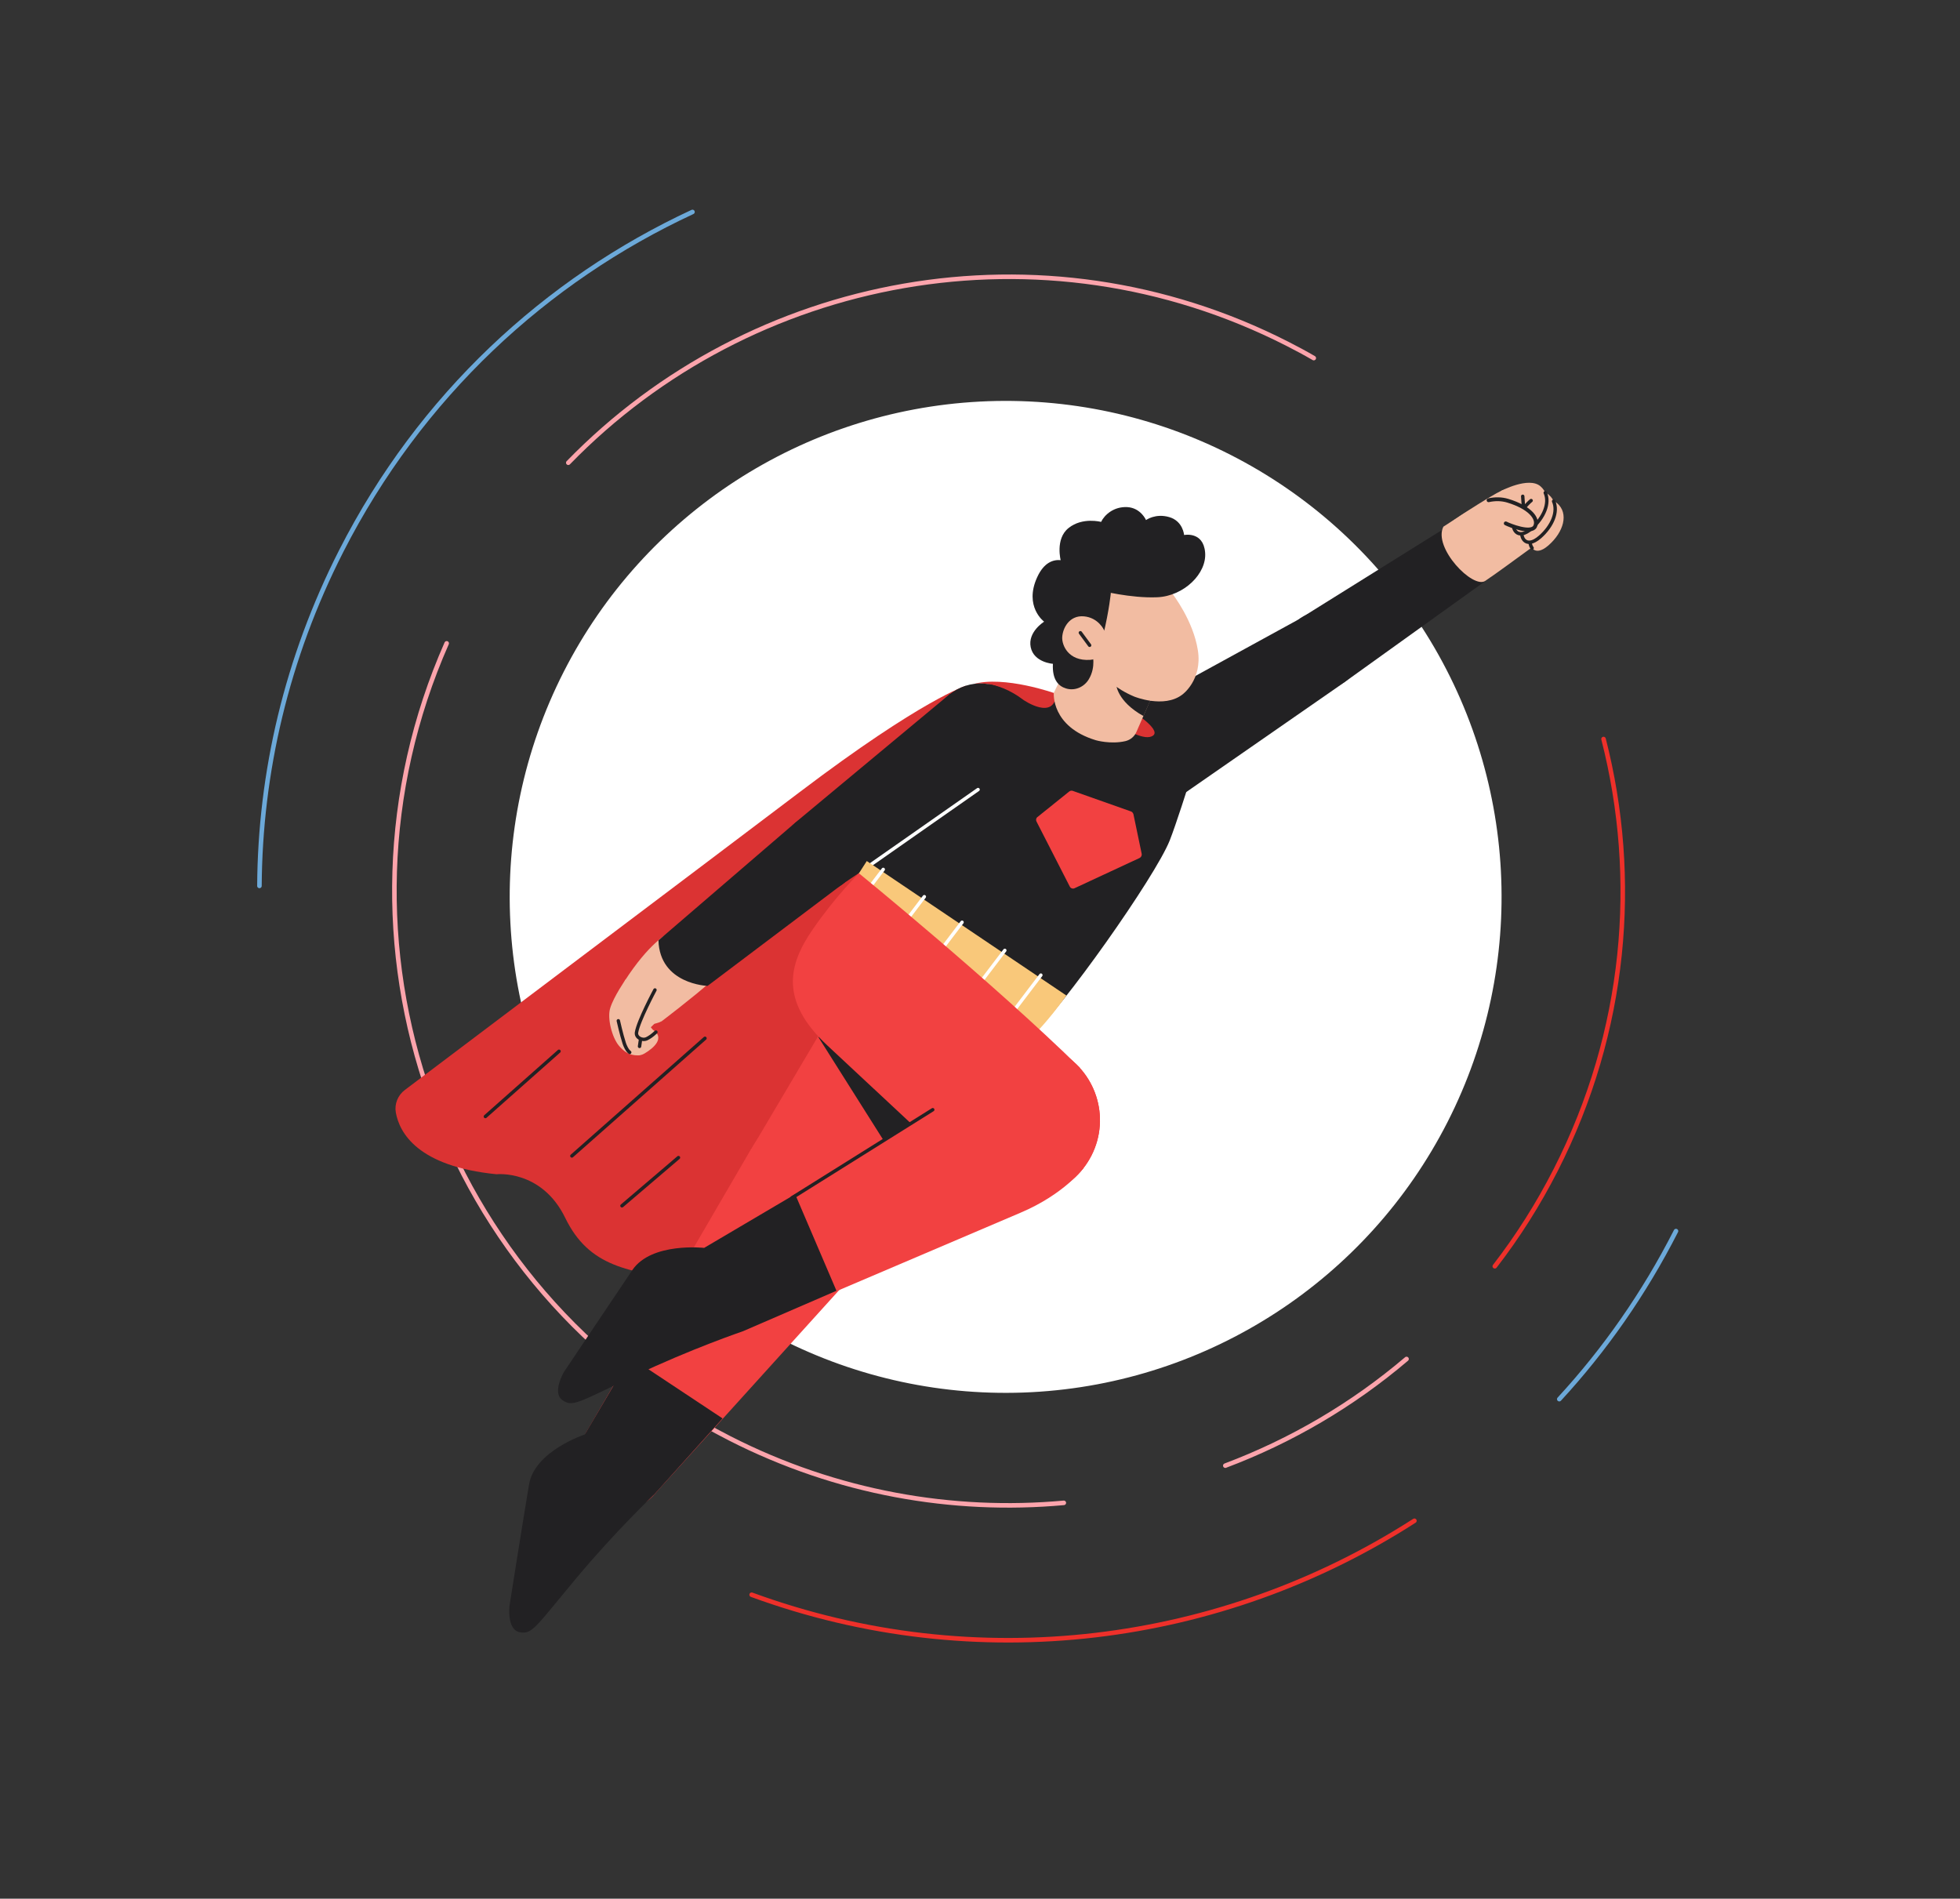 <?xml version="1.0" encoding="UTF-8" standalone="no"?>
<svg
   xmlns:dc="http://purl.org/dc/elements/1.1/"
   xmlns:cc="http://creativecommons.org/ns#"
   xmlns:rdf="http://www.w3.org/1999/02/22-rdf-syntax-ns#"
   xmlns:svg="http://www.w3.org/2000/svg"
   xmlns="http://www.w3.org/2000/svg"
   xmlns:sodipodi="http://sodipodi.sourceforge.net/DTD/sodipodi-0.dtd"
   xmlns:inkscape="http://www.inkscape.org/namespaces/inkscape"
   width="861"
   height="834"
   viewBox="0 0 861 834"
   version="1.1"
   id="svg484"
   sodipodi:docname="agente-super.svg"
   inkscape:version="1.0.2 (e86c8708, 2021-01-15)">
  <rect x="0" y="0" width="861" height="834" fill="#333333" stroke="none"/>
  <defs
     id="defs488" />
  <sodipodi:namedview
     pagecolor="#ffffff"
     bordercolor="#666666"
     borderopacity="1"
     objecttolerance="10"
     gridtolerance="10"
     guidetolerance="10"
     inkscape:pageopacity="0"
     inkscape:pageshadow="2"
     inkscape:window-width="1252"
     inkscape:window-height="1027"
     id="namedview486"
     showgrid="false"
     inkscape:zoom="1.0323741"
     inkscape:cx="430.5"
     inkscape:cy="417"
     inkscape:window-x="0"
     inkscape:window-y="25"
     inkscape:window-maximized="0"
     inkscape:current-layer="g476" />
  <g
     fill="none"
     fill-rule="evenodd"
     id="g482">
    <g
       id="g480">
      <g
         transform="translate(1.61,1.648)"
         id="g476">
        <g
           transform="rotate(27,135.387,563.927)"
           id="g286">
          <circle
             cx="329.022"
             cy="272.654"
             r="217.858"
             fill="#ffffff"
             fill-rule="nonzero"
             id="circle278" />
          <path
             stroke="#fca4ac"
             stroke-linecap="round"
             stroke-linejoin="round"
             stroke-width="2"
             d="M 71.267,189.964 C 105.287,79.959 207.843,0 329.022,0 c 4.387,0 8.857,0.083 13.161,0.331 m 130.45,497.879 c -41.552,26.156 -90.802,41.386 -143.61,41.386 -143.943,0 -261.48,-112.736 -269.344,-254.692 m 518.407,88.65 c -12.002,28.805 -28.888,55.127 -49.664,77.89"
             id="path280" />
          <path
             stroke="#ee302a"
             stroke-linecap="round"
             stroke-linejoin="round"
             stroke-width="2"
             d="m 531.568,91.63 c 41.8,47.511 67.211,109.84 67.211,178.127 0,17.051 -1.573,33.688 -4.635,49.912 M 613.43,435.303 C 562.725,522.27 473.268,583.815 368.77,596.43"
             id="path282" />
          <path
             stroke="#6ca9d9"
             stroke-linecap="round"
             stroke-linejoin="round"
             stroke-width="2"
             d="m 658.044,269.757 c 0,30.874 -4.22,60.755 -12.167,89.063 M 34.765,417.175 C 12.499,372.81 0,322.732 0,269.757 0,193.275 26.073,122.917 69.86,67.046"
             id="path284" />
        </g>
        <g
           fill="#db3333"
           fill-rule="nonzero"
           id="g290">
          <path
             d="m 140.217,0.58 c 0,0 -14.32,13.74 -43.87,74.743 C 69.944,129.705 13.079,246.167 1.16,270.75 c -1.656,3.394 -1.325,7.532 0.993,10.595 5.463,7.201 19.286,16.72 51.733,4.056 0,0 16.638,-10.926 35.592,3.394 18.955,14.32 35.345,8.774 61.584,-0.663 26.239,-9.436 46.849,5.05 46.849,5.05 L 226.468,37.496 Z"
             transform="rotate(27,-341.181,738.495)"
             id="path288" />
        </g>
        <g
           stroke="#222123"
           stroke-linecap="round"
           stroke-linejoin="round"
           stroke-width="1.5"
           id="g294">
          <path
             d="M 0.745,74.661 16.555,34.434 M 42.462,72.84 71.102,0.248 m 0.91,82.111 12.499,-30.129"
             transform="rotate(27,-756.295,720.88)"
             id="path292" />
        </g>
        <g
           fill="#222123"
           fill-rule="nonzero"
           transform="rotate(27,-137.668,1348.91)"
           id="g300">
          <circle
             cx="17.631"
             cy="74.578"
             r="17.051"
             id="circle296" />
          <path
             d="M 69.033,12.333 32.199,83.601 2.4,66.963 41.552,1.903 c 0,-0.082 19.783,-7.283 27.48,10.43 z"
             id="path298" />
        </g>
        <g
           fill="#222123"
           fill-rule="nonzero"
           id="g308">
          <g
             transform="rotate(27,-250.746,1212.368)"
             id="g306">
            <circle
               cx="21.686"
               cy="83.766"
               r="21.521"
               id="circle302" />
            <path
               d="M 52.064,0.745 2.4,73.585 40.476,94.444 81.862,17.382 Z"
               id="path304" />
          </g>
        </g>
        <g
           fill-rule="nonzero"
           id="g316">
          <path
             fill="#222123"
             d="m 117.124,10.678 c 0,0 2.98,17.879 3.724,25.577 1.573,17.216 -8.608,87.49 -15.395,104.707 0,0 -68.37,2.732 -100.073,-22.514 0,0 5.215,-85.587 6.788,-95.437 C 13.74,13.161 18.872,10.843 22.68,9.436 26.487,8.112 50.078,2.07 50.078,2.07 c 0,0 42.131,-8.36 67.046,8.609 z"
             transform="rotate(27,-373.404,1017.006)"
             id="path310" />
          <path
             fill="#f24141"
             d="m 99.907,32.613 -26.901,3.559 c -0.58,0.083 -0.994,0.414 -1.242,0.91 l -7.367,16.39 c -0.33,0.661 -0.082,1.49 0.497,1.903 l 26.073,18.872 c 0.663,0.497 1.656,0.331 2.153,-0.33 l 19.451,-24.833 c 0.414,-0.58 0.414,-1.407 0,-1.986 L 101.397,33.192 c -0.414,-0.414 -0.993,-0.662 -1.49,-0.58 z M 0.083,145.1 7.2,109.344 c 0,0 27.895,-0.745 38.076,1.738 10.18,2.483 5.049,47.098 -18.459,39.069 C 3.145,142.121 0.083,145.1 0.083,145.1 Z"
             transform="rotate(27,-373.404,1017.006)"
             id="path312" />
          <path
             fill="#f24141"
             d="m 0.828,144.853 102.638,5.38 4.139,-15.562 L 7.45,116.71 Z"
             transform="rotate(27,-373.404,1017.006)"
             id="path314" />
        </g>
        <g
           fill="#db3333"
           fill-rule="nonzero"
           id="g320">
          <path
             d="m 0.166,21.852 c 0,0 7.615,-6.787 23.093,-3.973 0,0 16.306,2.152 11.506,-8.94 0,-0.082 -24.253,3.063 -34.6,12.913 z M 68.37,8.857 c 0,0 10.76,1.159 12.665,-2.98 1.903,-4.139 -14.32,-5.463 -14.32,-5.463 z"
             transform="rotate(27,-364.097,1046.59)"
             id="path318" />
        </g>
        <g
           fill-rule="nonzero"
           id="g328">
          <g
             id="g326">
            <path
               fill="#f2bca2"
               d="m 0.166,16.14 0.33,21.853 c 0,0 5.546,13.823 25.909,10.18 0,0 6.621,-1.24 11.753,-5.545 1.739,-1.49 2.649,-3.642 2.483,-5.877 L 39.565,18.624 c 0,0 -0.165,-18.458 -22.597,-17.879 C 0.331,1.242 0.166,16.141 0.166,16.141 Z"
               transform="rotate(27,-320.317,1130.03)"
               id="path322" />
            <path
               fill="#222123"
               d="m 23.26,22.266 c 0,0 3.558,6.456 16.968,6.953 l -0.497,-9.105 -16.472,2.152 z"
               transform="rotate(27,-320.317,1130.03)"
               id="path324" />
          </g>
        </g>
        <g
           fill="#f2bca2"
           fill-rule="nonzero"
           id="g336">
          <g
             transform="rotate(27,-259.704,1128.172)"
             id="g334">
            <circle
               cx="23.673"
               cy="23.673"
               r="23.425"
               id="circle330" />
            <path
               d="m 58.603,40.393 c 0,0 5.05,-9.684 -2.731,-20.445 C 48.092,9.188 34.93,3.063 34.93,3.063 L 9.602,42.38 c 0,0 13.243,9.684 30.626,8.36 -0.083,0 13.988,-1.159 18.375,-10.347 z"
               id="path332" />
          </g>
        </g>
        <g
           fill="#222123"
           fill-rule="nonzero"
           id="g344">
          <g
             id="g342">
            <path
               d="m 37.579,69.612 c 0,0 4.139,4.304 3.725,10.678 -0.249,4.056 -3.146,7.532 -7.119,8.194 -3.228,0.58 -7.118,-0.496 -10.015,-7.035 0,0 -7.698,3.31 -12.002,-2.07 -4.305,-5.38 0.165,-12.664 0.165,-12.664 0,0 -11.009,-1.821 -11.588,-16.058 C 0.165,36.42 12.83,38.655 12.83,38.655 l 19.865,3.476 c 0,0 2.732,6.788 5.463,18.128 l -0.58,9.353 z"
               transform="rotate(27,-191.642,1095.285)"
               id="path338" />
            <path
               d="m 27.894,43.373 c 0,0 13.575,-2.98 23.84,-8.774 C 61.996,28.805 66.466,15.313 61.5,7.45 56.534,-0.496 49.83,4.885 49.83,4.885 c 0,0 -3.147,-5.216 -9.355,-4.057 -6.208,1.159 -8.526,5.794 -8.526,5.794 0,0 -4.47,-3.725 -9.932,-1.325 -5.38,2.4 -7.367,7.533 -7.284,11.01 0,0 -8.278,1.737 -11.506,8.856 C 0,32.199 6.788,39.648 6.788,39.648 Z"
               transform="rotate(27,-191.642,1095.285)"
               id="path340" />
          </g>
        </g>
        <g
           id="g350">
          <path
             fill="#f2bca2"
             fill-rule="nonzero"
             d="m 15.892,2.566 c 0,0 -4.635,-3.725 -10.595,-1.324 -5.876,2.4 -5.96,8.774 -4.304,12.498 1.407,3.146 7.119,8.195 15.396,3.311 5.463,-3.228 5.297,-11.34 -0.331,-14.402 -0.083,0 -0.083,-0.083 -0.166,-0.083 z"
             transform="rotate(27,-317.902,1112.377)"
             id="path346" />
          <path
             stroke="#222123"
             stroke-linecap="round"
             stroke-linejoin="round"
             stroke-width="1.5"
             d="m 7.201,8.36 6.125,3.063"
             transform="rotate(27,-317.902,1112.377)"
             id="path348" />
        </g>
        <g
           id="g362">
          <path
             fill="#f2bca2"
             fill-rule="nonzero"
             d="m 8.195,2.483 c 0,0 -5.298,7.367 -7.285,26.901 0,0 13.16,20.942 22.514,8.443 0,0 7.532,-15.561 11.174,-24.914 0.083,0 -15.478,-19.287 -26.404,-10.43 z"
             transform="rotate(27,-695.826,795.565)"
             id="path352" />
          <path
             fill="#f2bca2"
             fill-rule="nonzero"
             d="m 11.257,26.901 c 0,0 -0.331,15.313 1.242,20.28 0.662,2.152 3.89,2.234 5.297,0.413 1.573,-2.152 3.477,-6.456 5.132,-14.981 0,0 -3.56,-13.99 -11.67,-5.712 z"
             transform="rotate(27,-695.826,795.565)"
             id="path354" />
          <path
             fill="#f2bca2"
             fill-rule="nonzero"
             d="m 4.718,44.283 c 0,0 5.463,7.036 8.443,9.685 2.897,2.649 7.45,3.89 10.015,-0.166 2.566,-4.055 4.967,-10.263 -1.572,-10.926 L 8.36,37 C 8.277,37 4.304,36.504 4.718,44.284 Z"
             transform="rotate(27,-695.826,795.565)"
             id="path356" />
          <path
             fill="#f2bca2"
             fill-rule="nonzero"
             d="m 0.993,28.64 c 0,0 -1.241,9.104 -0.33,14.236 0.744,4.636 6.621,11.257 11.008,13.078 5.546,2.318 8.774,0.497 10.43,-1.158 C 23.838,53.057 10.594,27.812 0.992,28.639 Z"
             transform="rotate(27,-695.826,795.565)"
             id="path358" />
          <path
             stroke="#222123"
             stroke-linecap="round"
             stroke-linejoin="round"
             stroke-width="1.5"
             d="m 18.707,48.919 1.076,3.145 M 6.374,46.27 c 0,0 3.89,4.718 6.787,7.615 0.745,0.745 2.483,2.235 3.973,2.483 M 14.568,26.901 c 0,0 -0.331,15.313 1.242,20.28 0.662,2.152 3.89,2.234 5.297,0.413 0.745,-0.993 1.49,-2.317 2.235,-4.387"
             transform="rotate(27,-695.826,795.565)"
             id="path360" />
        </g>
        <g
           transform="rotate(27,-379.605,951.705)"
           id="g370">
          <circle
             cx="54.216"
             cy="21.769"
             r="21.521"
             fill="#222123"
             fill-rule="nonzero"
             id="circle364" />
          <path
             fill="#222123"
             fill-rule="nonzero"
             d="M 31.288,107.108 74.33,30.129 34.599,12.747 0.083,93.12 Z"
             id="path366" />
          <path
             stroke="#ffffff"
             stroke-linecap="round"
             stroke-linejoin="round"
             stroke-width="1.5"
             d="M 37.827,95.023 64.646,44.615"
             id="path368" />
        </g>
        <g
           fill="#222123"
           fill-rule="nonzero"
           id="g378">
          <g
             transform="rotate(27,-538.403,846.121)"
             id="g376">
            <circle
               cx="46.022"
               cy="17.217"
               r="17.051"
               id="circle372" />
            <path
               d="M 0.248,83.766 30.708,9.52 61.831,23.509 28.557,91.796 c 0,0 -19.038,8.939 -28.309,-8.03 z"
               id="path374" />
          </g>
        </g>
        <g
           fill="#f24141"
           fill-rule="nonzero"
           id="g390">
          <g
             transform="rotate(27,-807.614,934.64)"
             id="g388">
            <g
               transform="translate(0,26.487)"
               id="g384">
              <circle
                 cx="20.279"
                 cy="157.517"
                 r="19.948"
                 id="circle380" />
              <path
                 d="M 0.497,152.385 8.608,7.698 75.986,0.083 c 0,0 3.89,13.74 -1.739,34.185 L 39.648,162.152 Z"
                 id="path382" />
            </g>
            <circle
               cx="42.876"
               cy="34.847"
               r="34.185"
               id="circle386" />
          </g>
        </g>
        <g
           fill="#f24141"
           fill-rule="nonzero"
           id="g400">
          <g
             transform="rotate(27,-623.851,996.99)"
             id="g398">
            <circle
               cx="35.013"
               cy="124.656"
               r="34.185"
               id="circle392" />
            <circle
               cx="39.979"
               cy="34.434"
               r="33.854"
               id="circle394" />
            <path
               d="m 6.374,30.792 -5.96,94.03 68.122,6.539 c 0,0 6.539,-39.318 5.463,-97.341 z"
               id="path396" />
          </g>
        </g>
        <g
           fill="#222123"
           fill-rule="nonzero"
           id="g404">
          <path
             d="M 0.166,6.125 54.878,38.655 73.171,6.539 4.553,0.331 Z"
             transform="rotate(27,-753.487,974.984)"
             id="path402" />
        </g>
        <g
           fill="#222123"
           fill-rule="nonzero"
           id="g408">
          <path
             d="M 15.23,0.083 63.57,5.629 52.064,48.753 c 0,0 -7.946,22.349 -14.071,49.333 -6.125,26.984 -5.877,30.212 -11.34,31.702 -5.463,1.49 -9.105,-8.277 -9.105,-8.277 0,0 -12.085,-37.165 -16.555,-51.402 C -3.559,55.872 12.83,39.399 12.83,39.399 l 2.4,-39.315 z"
             transform="rotate(27,-1092.74,838.84)"
             id="path406" />
        </g>
        <g
           id="g416">
          <path
             fill="#f9c87a"
             fill-rule="nonzero"
             d="M 107.19,13.244 2.236,0.414 0.745,15.396 l 101.48,20.03 c 0,0 2.897,-8.36 4.966,-22.182 z"
             transform="rotate(27,-592.681,973.479)"
             id="path410" />
          <g
             stroke="#ffffff"
             stroke-linecap="round"
             stroke-linejoin="round"
             stroke-width="1.5"
             id="g414">
            <path
               d="m 86.498,10.347 -3.725,20.61 M 67.46,7.863 63.735,28.474 M 45.111,5.38 41.386,25.991 M 25.246,2.897 21.521,23.508 M 3.725,0.414 0,21.024"
               transform="rotate(27,-595.992,987.27)"
               id="path412" />
          </g>
        </g>
        <g
           fill="#f24141"
           fill-rule="nonzero"
           transform="rotate(27,-603.161,956.377)"
           id="g422">
          <circle
             cx="121.345"
             cy="64.232"
             r="34.185"
             id="circle418" />
          <path
             d="M 133.513,32.199 C 82.028,16.058 8.277,0.166 8.277,0.166 c 0,0 -4.47,12.664 -6.953,31.288 -2.483,18.624 1.242,34.516 29.136,42.462 27.895,8.03 84.594,24.253 84.594,24.253 z"
             id="path420" />
        </g>
        <g
           id="g434">
          <g
             fill="#f24141"
             fill-rule="nonzero"
             transform="rotate(27,-674.325,979.403)"
             id="g430">
            <circle
               cx="20.114"
               cy="160.414"
               r="19.948"
               id="circle424" />
            <path
               d="M 4.387,147.501 70.026,42.794 136.741,40.807 c 0,0 -2.235,14.071 -15.893,30.295 L 35.841,172.747 Z"
               id="path426" />
            <circle
               cx="103.135"
               cy="34.434"
               r="34.185"
               id="circle428" />
          </g>
          <path
             stroke="#222123"
             stroke-linecap="round"
             stroke-linejoin="round"
             stroke-width="1.5"
             d="M 28.557,110.667 66.053,48.174"
             transform="rotate(27,-674.325,979.403)"
             id="path432" />
        </g>
        <g
           fill="#222123"
           fill-rule="nonzero"
           id="g438">
          <path
             d="M 90.967,29.798 55.541,0.248 30.626,39.4 c 0,0 -21.77,8.194 -23.673,22.928 -1.821,14.816 -6.456,53.554 -6.456,53.554 0,0 -0.663,10.43 4.883,11.34 5.546,0.91 6.705,-2.07 23.59,-24.004 C 45.856,81.283 62.41,64.315 62.41,64.315 L 90.967,29.798"
             transform="rotate(27,-886.909,870.023)"
             id="path436" />
        </g>
        <g
           id="g466">
          <path
             fill="#f2bca2"
             fill-rule="nonzero"
             d="m 16.555,9.933 c 1.241,-1.49 7.78,-7.284 17.382,-2.483 8.277,4.138 7.201,14.485 6.456,16.637 -0.662,1.904 -1.573,3.642 -2.483,5.38 C 34.6,35.923 31.37,42.462 27.894,48.836 24.75,54.63 0.745,46.353 0.662,36.006 0.745,36.09 12.416,14.9 16.555,9.933 Z"
             transform="rotate(27,-86.855,1448.623)"
             id="path440" />
          <g
             id="g446">
            <path
               fill="#f2bca2"
               fill-rule="nonzero"
               d="m 0.248,10.678 c 0,0 8.03,-11.506 14.652,-9.85 6.622,1.655 8.277,9.932 4.966,18.21 -3.31,8.277 -8.277,3.476 -8.277,0.827 0,-3.31 0.828,-7.45 1.656,-9.105"
               transform="rotate(27,-106.579,1500.409)"
               id="path442" />
            <path
               stroke="#222123"
               stroke-linecap="round"
               stroke-linejoin="round"
               stroke-width="1.5"
               d="m 13.989,23.342 c -1.408,-0.662 -2.4,-2.318 -2.4,-3.477"
               transform="rotate(27,-106.579,1500.409)"
               id="path444" />
          </g>
          <g
             id="g452">
            <path
               fill="#f2bca2"
               fill-rule="nonzero"
               d="m 0.248,10.678 c 0,0 8.03,-11.506 14.652,-9.85 6.622,1.655 8.277,9.932 4.966,18.21 -3.31,8.277 -8.277,3.476 -8.277,0.827 0,-3.31 0.828,-7.45 1.656,-9.105"
               transform="rotate(27,-100.648,1490.892)"
               id="path448" />
            <path
               stroke="#222123"
               stroke-linecap="round"
               stroke-linejoin="round"
               stroke-width="1.5"
               d="m 18.044,2.4 c 3.89,3.146 4.47,9.933 1.821,16.638 -3.31,8.277 -8.277,3.476 -8.277,0.827"
               transform="rotate(27,-100.648,1490.892)"
               id="path450" />
          </g>
          <g
             id="g458">
            <path
               fill="#f2bca2"
               fill-rule="nonzero"
               d="m 0.248,10.678 c 0,0 8.03,-11.506 14.652,-9.85 6.622,1.655 8.277,9.932 4.966,18.21 -3.31,8.277 -8.277,3.476 -8.277,0.827 0,-3.31 0.828,-7.45 1.656,-9.105"
               transform="rotate(27,-94.719,1481.377)"
               id="path454" />
            <path
               stroke="#222123"
               stroke-linecap="round"
               stroke-linejoin="round"
               stroke-width="1.5"
               d="M 12.416,12.416 9.933,8.277 M 18.044,2.4 c 3.89,3.146 4.47,9.933 1.821,16.638 -3.31,8.277 -8.277,3.476 -8.277,0.827 0,-3.31 1.656,-9.932 2.483,-11.588"
               transform="rotate(27,-94.719,1481.377)"
               id="path456" />
          </g>
          <g
             id="g464">
            <path
               fill="#f2bca2"
               fill-rule="nonzero"
               d="m 0.414,21.935 c 0,0 8.36,-19.452 18.541,-21.356 10.181,-1.82 15.81,0.91 15.81,4.636 0,3.724 -10.181,4.635 -12.085,4.635"
               transform="rotate(27,-113.541,1445.862)"
               id="path460" />
            <path
               stroke="#222123"
               stroke-linecap="round"
               stroke-linejoin="round"
               stroke-width="1.682"
               d="m 11.423,4.221 c 2.317,-1.903 4.883,-3.145 7.615,-3.641 10.18,-1.82 15.81,0.91 15.81,4.636 0,3.724 -10.182,4.635 -12.085,4.635"
               transform="rotate(27,-113.541,1445.862)"
               id="path462" />
          </g>
        </g>
      </g>
    </g>
  </g>
</svg>
